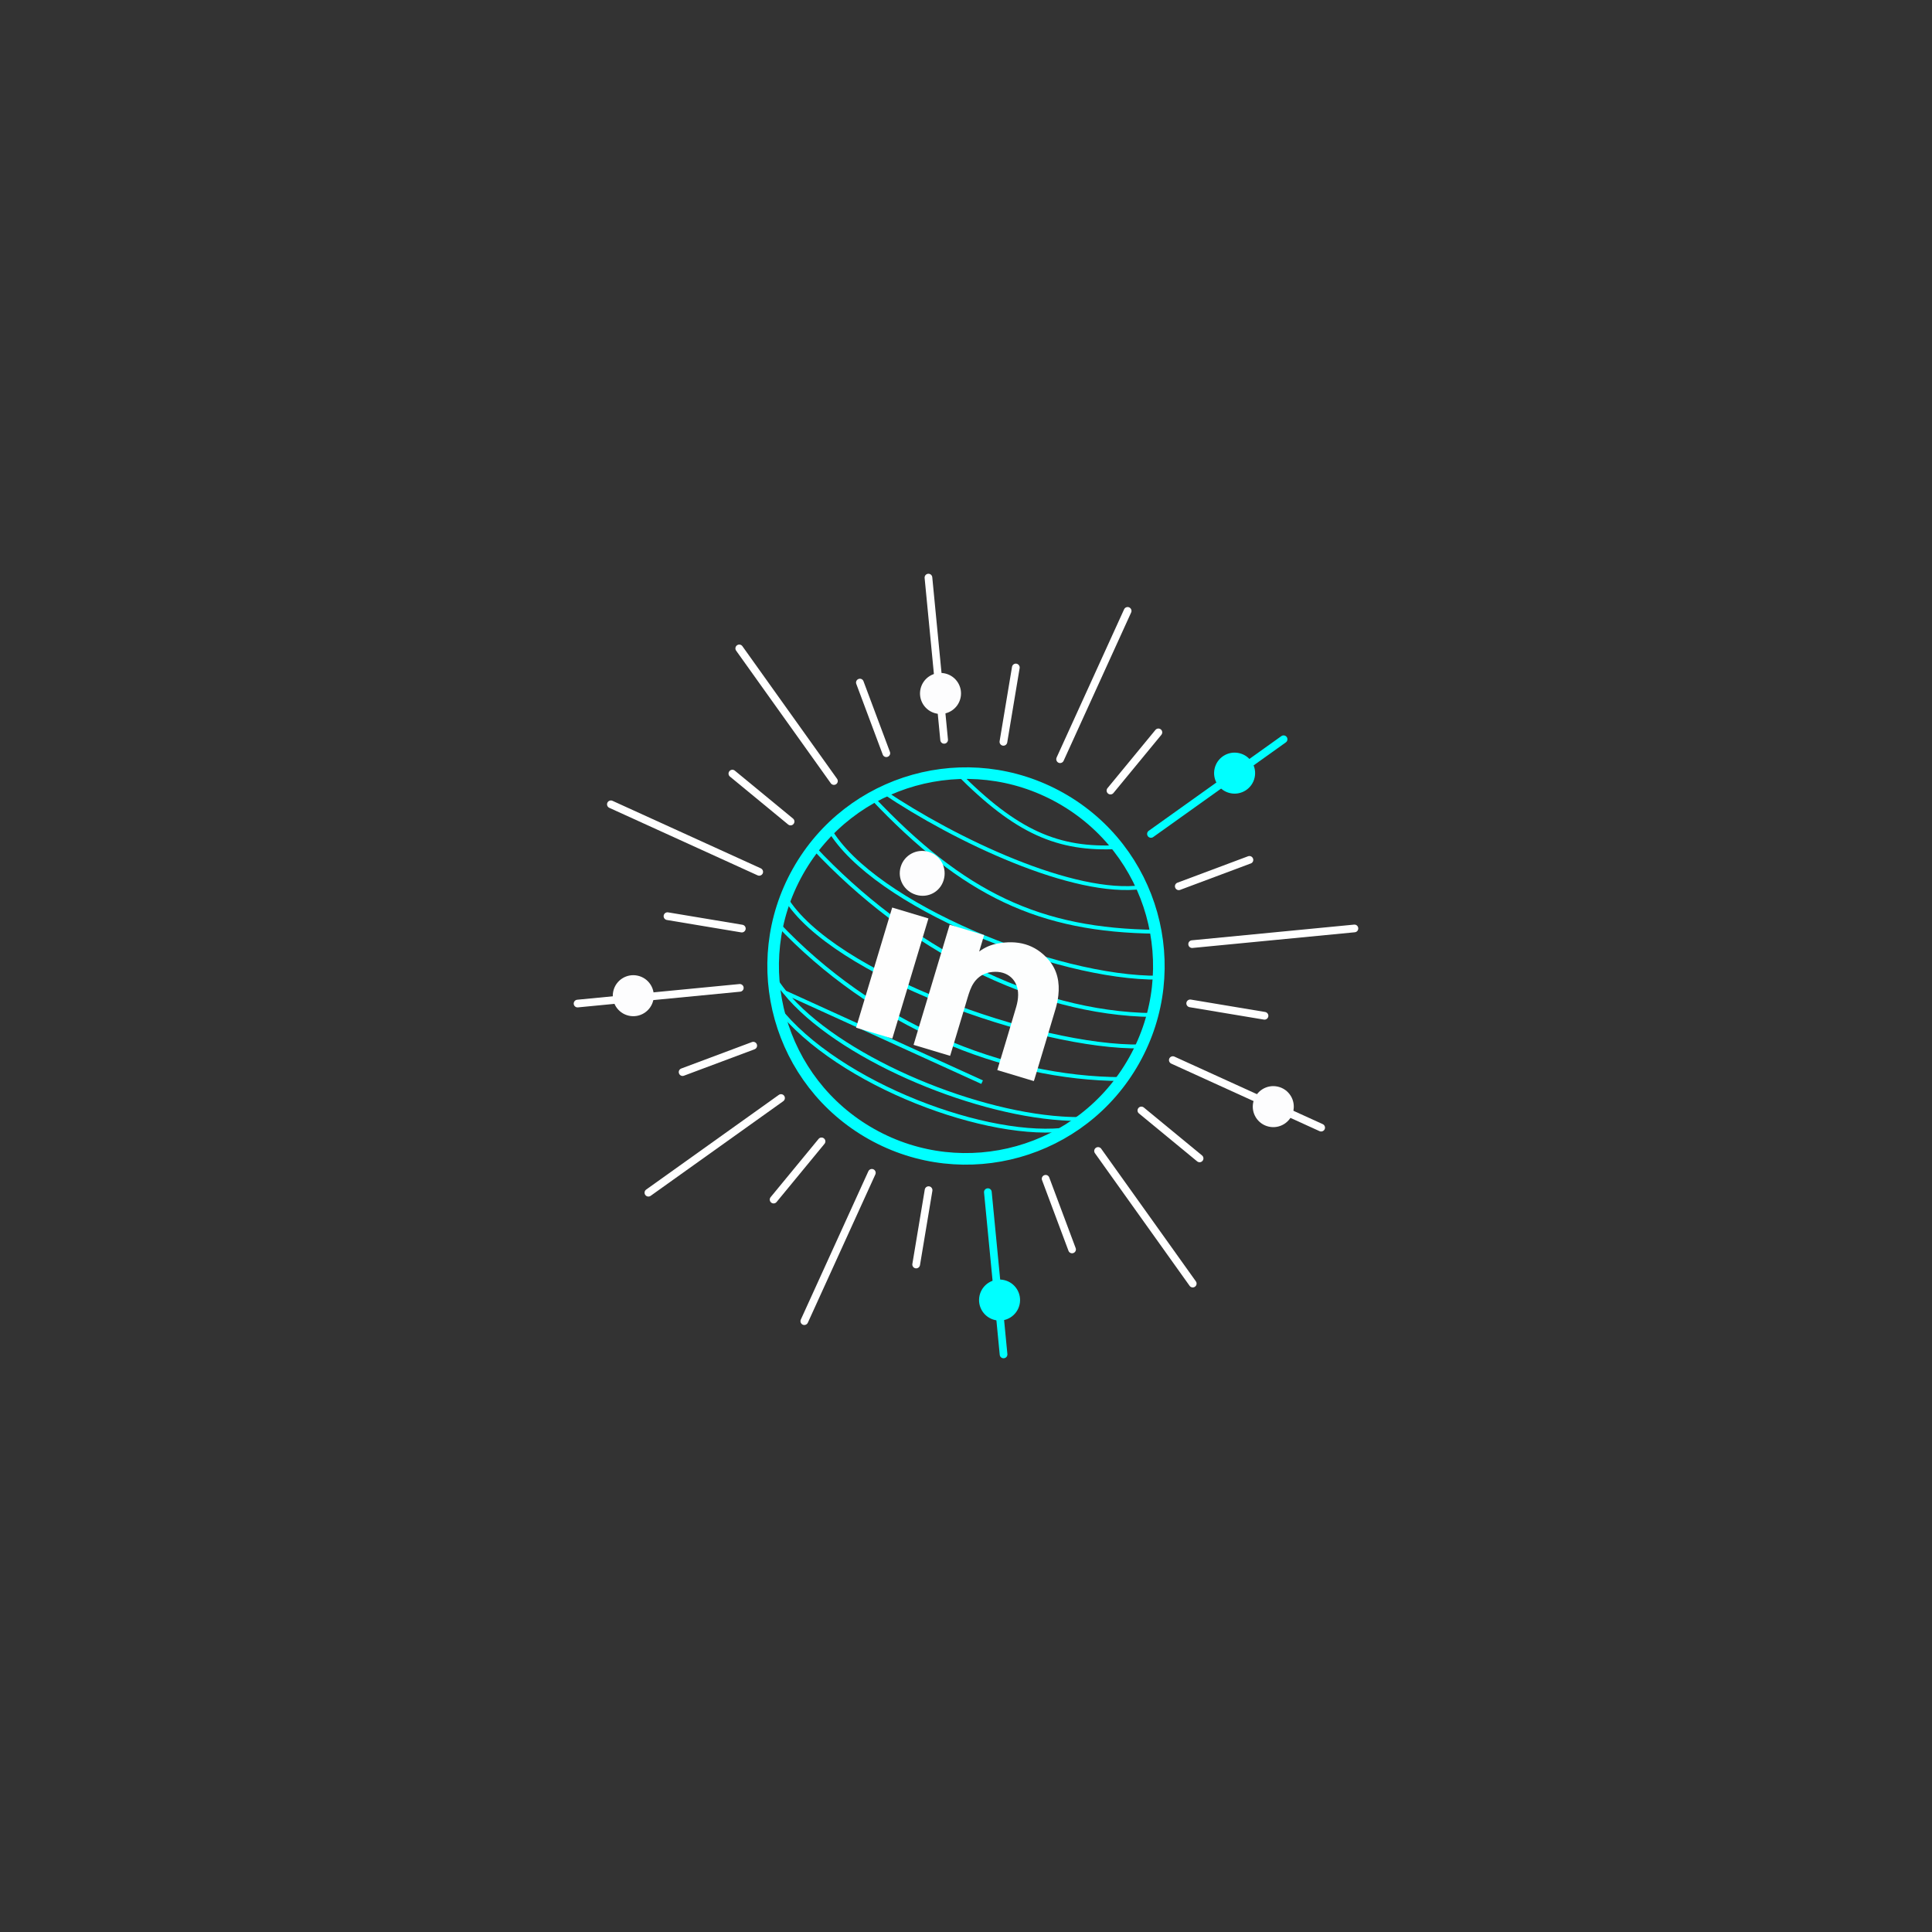 <?xml version="1.0" encoding="UTF-8"?>
<svg id="Ebene_1" data-name="Ebene 1" xmlns="http://www.w3.org/2000/svg" viewBox="0 0 500 500">
  <rect x="0" y="0" width="500" height="500" fill="#333333" stroke="none"/>
  <defs>
    <style>
      .cls-1 {
        fill: #fdfefe;
      }

      .cls-2 {
        fill: #fff;
      }

      .cls-2, .cls-3, .cls-4, .cls-5, .cls-6 {
        fill-rule: evenodd;
      }

      .cls-3, .cls-7 {
        fill: #fdfdfe;
      }

      .cls-4 {
        stroke-width: 3px;
      }

      .cls-4, .cls-5 {
        fill: none;
        stroke: aqua;
        stroke-miterlimit: 10;
      }

      .cls-6 {
        fill: aqua;
      }

      .cls-8 {
        fill: #fefefe;
      }
    </style>
  </defs>
  <g>
    <path class="cls-2" d="m273.45,196.07c-.23.5,0,1.09.49,1.32.5.23,1.09,0,1.32-.49l17.48-38.39c.23-.5,0-1.09-.5-1.32-.5-.23-1.09,0-1.32.49l-17.48,38.39Z"/>
    <path class="cls-2" d="m207.25,341.5c-.23.5,0,1.09.49,1.32.5.23,1.09,0,1.32-.49l17.48-38.39c.23-.5,0-1.09-.49-1.32-.5-.23-1.09,0-1.32.5l-17.48,38.39Z"/>
    <path class="cls-2" d="m243.35,191.56c.05.55.54.95,1.08.9.55-.05.95-.54.9-1.08l-4.06-41.99c-.05-.55-.54-.95-1.08-.9-.55.05-.95.54-.9,1.08l4.06,41.98Z"/>
    <path class="cls-6" d="m258.73,350.62c.05.55.54.95,1.09.89.55-.05.95-.54.89-1.09l-4.06-41.99c-.05-.55-.54-.95-1.09-.89-.55.05-.95.54-.89,1.09l4.06,41.99Z"/>
    <path class="cls-2" d="m215.01,202.71c.32.45.94.55,1.39.23.45-.32.55-.94.23-1.39l-24.5-34.32c-.32-.45-.94-.55-1.39-.23-.45.32-.55.94-.23,1.39l24.5,34.32Z"/>
    <path class="cls-2" d="m307.87,332.77c.32.45.94.55,1.39.23.45-.32.55-.94.23-1.39l-24.5-34.32c-.32-.45-.94-.55-1.39-.23-.45.32-.55.94-.23,1.39l24.5,34.32Z"/>
    <path class="cls-2" d="m196.07,226.54c.5.23,1.09,0,1.32-.49.23-.5,0-1.09-.49-1.32l-38.39-17.48c-.5-.23-1.09,0-1.32.49-.23.5,0,1.09.49,1.32l38.39,17.48Z"/>
    <path class="cls-2" d="m341.5,292.74c.5.23,1.09,0,1.32-.49.23-.5,0-1.09-.49-1.32l-38.39-17.48c-.5-.23-1.09,0-1.32.49-.23.5,0,1.09.49,1.32l38.39,17.48Z"/>
    <path class="cls-2" d="m191.56,256.65c.54-.05.95-.54.89-1.08-.05-.54-.54-.95-1.08-.9l-41.99,4.06c-.54.05-.95.54-.9,1.08.05.55.54.95,1.08.9l41.99-4.06Z"/>
    <path class="cls-2" d="m350.62,241.27c.55-.05.95-.54.89-1.09-.05-.55-.54-.95-1.09-.89l-41.99,4.06c-.55.05-.95.54-.89,1.09.05.55.54.95,1.09.89l41.99-4.06Z"/>
    <path class="cls-2" d="m202.71,284.98c.45-.32.55-.94.23-1.39-.32-.45-.94-.55-1.39-.23l-34.32,24.5c-.45.32-.55.94-.23,1.39.32.45.94.55,1.39.23l34.33-24.5Z"/>
    <path class="cls-6" d="m332.77,192.13c.45-.32.55-.94.23-1.39-.32-.45-.94-.55-1.39-.23l-34.32,24.5c-.45.32-.55.94-.23,1.39.32.45.94.55,1.39.23l34.32-24.5Z"/>
    <path class="cls-2" d="m286.62,203.97c-.35.43-.29,1.05.14,1.4.43.35,1.05.29,1.4-.14l12.4-15.06c.35-.43.29-1.05-.14-1.4-.43-.35-1.05-.29-1.4.14l-12.4,15.06Z"/>
    <path class="cls-2" d="m199.44,309.82c-.35.43-.29,1.05.14,1.4.43.35,1.05.29,1.4-.14l12.4-15.06c.35-.43.29-1.05-.14-1.4-.43-.35-1.05-.29-1.4.14l-12.4,15.06Z"/>
    <path class="cls-2" d="m258.7,191.82c-.09.54.28,1.06.82,1.15.54.09,1.06-.28,1.15-.82l3.21-19.24c.09-.54-.28-1.05-.82-1.15-.54-.09-1.06.28-1.15.82l-3.21,19.24Z"/>
    <path class="cls-2" d="m236.12,327.09c-.09.54.28,1.06.82,1.15.54.09,1.05-.28,1.15-.82l3.21-19.24c.09-.54-.28-1.06-.82-1.15-.54-.09-1.06.28-1.15.82l-3.21,19.24Z"/>
    <path class="cls-2" d="m228.45,195.28c.19.52.77.78,1.28.58.52-.19.78-.77.58-1.28l-6.84-18.28c-.19-.52-.77-.78-1.28-.58-.52.19-.78.77-.58,1.28l6.84,18.28Z"/>
    <path class="cls-2" d="m276.52,323.7c.19.52.77.78,1.28.58.52-.19.78-.77.58-1.28l-6.84-18.28c-.19-.52-.77-.78-1.28-.58-.52.19-.78.77-.58,1.28l6.84,18.28Z"/>
    <path class="cls-2" d="m203.97,213.38c.43.35,1.05.29,1.4-.14s.29-1.05-.14-1.4l-15.06-12.4c-.43-.35-1.05-.29-1.4.14-.35.43-.29,1.05.14,1.4l15.06,12.4Z"/>
    <path class="cls-2" d="m309.82,300.56c.43.35,1.05.29,1.4-.14.35-.43.29-1.05-.14-1.4l-15.06-12.4c-.43-.35-1.05-.29-1.4.14-.35.43-.29,1.05.14,1.4l15.06,12.4Z"/>
    <path class="cls-2" d="m191.82,241.3c.54.09,1.05-.28,1.15-.82.09-.54-.28-1.06-.82-1.15l-19.24-3.21c-.54-.09-1.06.28-1.15.82-.09.54.28,1.06.82,1.15l19.24,3.21Z"/>
    <path class="cls-2" d="m327.09,263.87c.54.09,1.05-.28,1.15-.82.09-.54-.28-1.05-.82-1.15l-19.23-3.21c-.54-.09-1.06.28-1.15.82-.09.54.28,1.05.82,1.15l19.24,3.21Z"/>
    <path class="cls-2" d="m195.28,271.55c.52-.19.78-.77.59-1.28-.19-.52-.77-.78-1.28-.58l-18.28,6.84c-.52.19-.78.77-.58,1.28.19.52.77.78,1.28.58l18.28-6.84Z"/>
    <path class="cls-2" d="m323.7,223.47c.52-.19.78-.77.58-1.28-.19-.52-.77-.78-1.28-.59l-18.28,6.84c-.52.19-.78.77-.58,1.28.19.52.77.78,1.28.58l18.28-6.84Z"/>
  </g>
  <path class="cls-4" d="m274.44,206.49c-24.03-13.5-54.45-4.96-67.95,19.07-13.5,24.03-4.96,54.45,19.07,67.95,24.03,13.5,54.45,4.96,67.95-19.07,13.5-24.03,4.96-54.45-19.07-67.95Z"/>
  <path class="cls-5" d="m229.16,295.35c2.13.97,4.3,1.79,6.48,2.45,14.14,4.27,29.08,1.93,41.03-5.6-20.41,3.07-59.79-11.47-75.44-31.47,3.27,14.74,13.15,27.83,27.92,34.62Z"/>
  <path class="cls-5" d="m214.66,214.67c11.49,19.49,58.65,38.62,85.22,38.35.24-4.01,0-8-.7-11.89-30.04-.31-49.77-9.55-73.54-34.76-3.99,2.23-7.69,5.01-10.98,8.3Z"/>
  <path class="cls-5" d="m228.57,204.86c18.62,12.54,49.35,27.15,67.04,24.71-1.64-3.67-3.72-7.15-6.22-10.35-15.59.84-26.37-3.87-41.52-19.17-6.72.29-13.29,1.95-19.3,4.81Z"/>
  <path class="cls-5" d="m203.28,232.35c11.79,19.65,65.24,38.95,92.11,38.47l.08-.17c1.19-2.61,2.13-5.28,2.84-7.96-30.89-.38-63.34-17.22-87.77-43.35-2.33,3-4.34,6.32-5.99,9.93-.47,1.02-.89,2.05-1.28,3.08Z"/>
  <path class="cls-5" d="m201.26,239.08c-1,4.47-1.37,8.99-1.14,13.45.83,1.44,1.84,2.87,3,4.29l51.05,23.24-51.05-23.24c13.46,16.49,47.49,31.04,71.69,32.63h0c1.94.13,3.82.18,5.62.13,3.77-2.89,7.16-6.34,10.02-10.31-31.03-.08-64.56-14.06-89.2-40.2Z"/>
  <path class="cls-1" d="m245.79,239.32c2.97.89,5.89,1.77,8.9,2.67l-1.28,4.27c1.43-1.07,2.98-1.74,4.66-2.06,5.21-.99,9.81.09,13.35,4.26,2.24,2.64,2.86,5.82,2.47,9.2-.13,1.16-.38,2.32-.71,3.43-1.79,6.07-3.63,12.12-5.45,18.18-.05.16-.11.32-.18.51-3.15-.95-6.25-1.88-9.45-2.84.07-.25.15-.49.22-.74,1.57-5.21,3.15-10.41,4.68-15.64.29-.99.48-2.04.49-3.06.05-3.85-2.72-6.34-6.63-5.96-2.93.29-4.78,2.02-5.79,4.68-.52,1.36-.88,2.78-1.31,4.18-1.22,4.04-2.43,8.09-3.65,12.13l-.22.72-9.46-2.84c3.12-10.36,6.23-20.71,9.35-31.11Z"/>
  <path class="cls-8" d="m230.93,268.78c-3.13-.94-6.23-1.87-9.38-2.82,3.11-10.35,6.22-20.7,9.35-31.09,3.1.93,6.22,1.87,9.38,2.82-3.11,10.33-6.21,20.67-9.35,31.09Z"/>
  <path class="cls-7" d="m237.06,231.57c-3.14-.96-4.89-4.17-3.95-7.26.92-3.06,4.17-4.78,7.26-3.84,3.09.93,4.79,4.18,3.84,7.32-.93,3.05-4.08,4.72-7.15,3.78Z"/>
  <path class="cls-6" d="m259.86,331.28c2.86.65,4.65,3.49,4,6.35-.65,2.86-3.49,4.65-6.35,4-2.86-.65-4.65-3.49-4-6.35.65-2.86,3.49-4.65,6.35-4Z"/>
  <path class="cls-6" d="m320.69,194.91c2.86.65,4.65,3.49,4,6.35-.65,2.86-3.49,4.65-6.35,4-2.86-.65-4.65-3.49-4-6.35.65-2.86,3.49-4.65,6.35-4Z"/>
  <path class="cls-3" d="m165.07,252.51c2.86.65,4.65,3.49,4,6.35-.65,2.86-3.49,4.65-6.35,4-2.86-.65-4.65-3.49-4-6.35.65-2.86,3.49-4.65,6.35-4Z"/>
  <path class="cls-3" d="m330.7,281.22c2.86.65,4.65,3.49,4,6.35-.65,2.86-3.49,4.65-6.35,4-2.86-.65-4.65-3.49-4-6.35.65-2.86,3.49-4.65,6.35-4Z"/>
  <path class="cls-3" d="m244.58,174.29c2.86.65,4.65,3.49,4,6.35-.65,2.86-3.49,4.65-6.35,4-2.86-.65-4.65-3.49-4-6.35.65-2.86,3.49-4.65,6.35-4Z"/>
</svg>